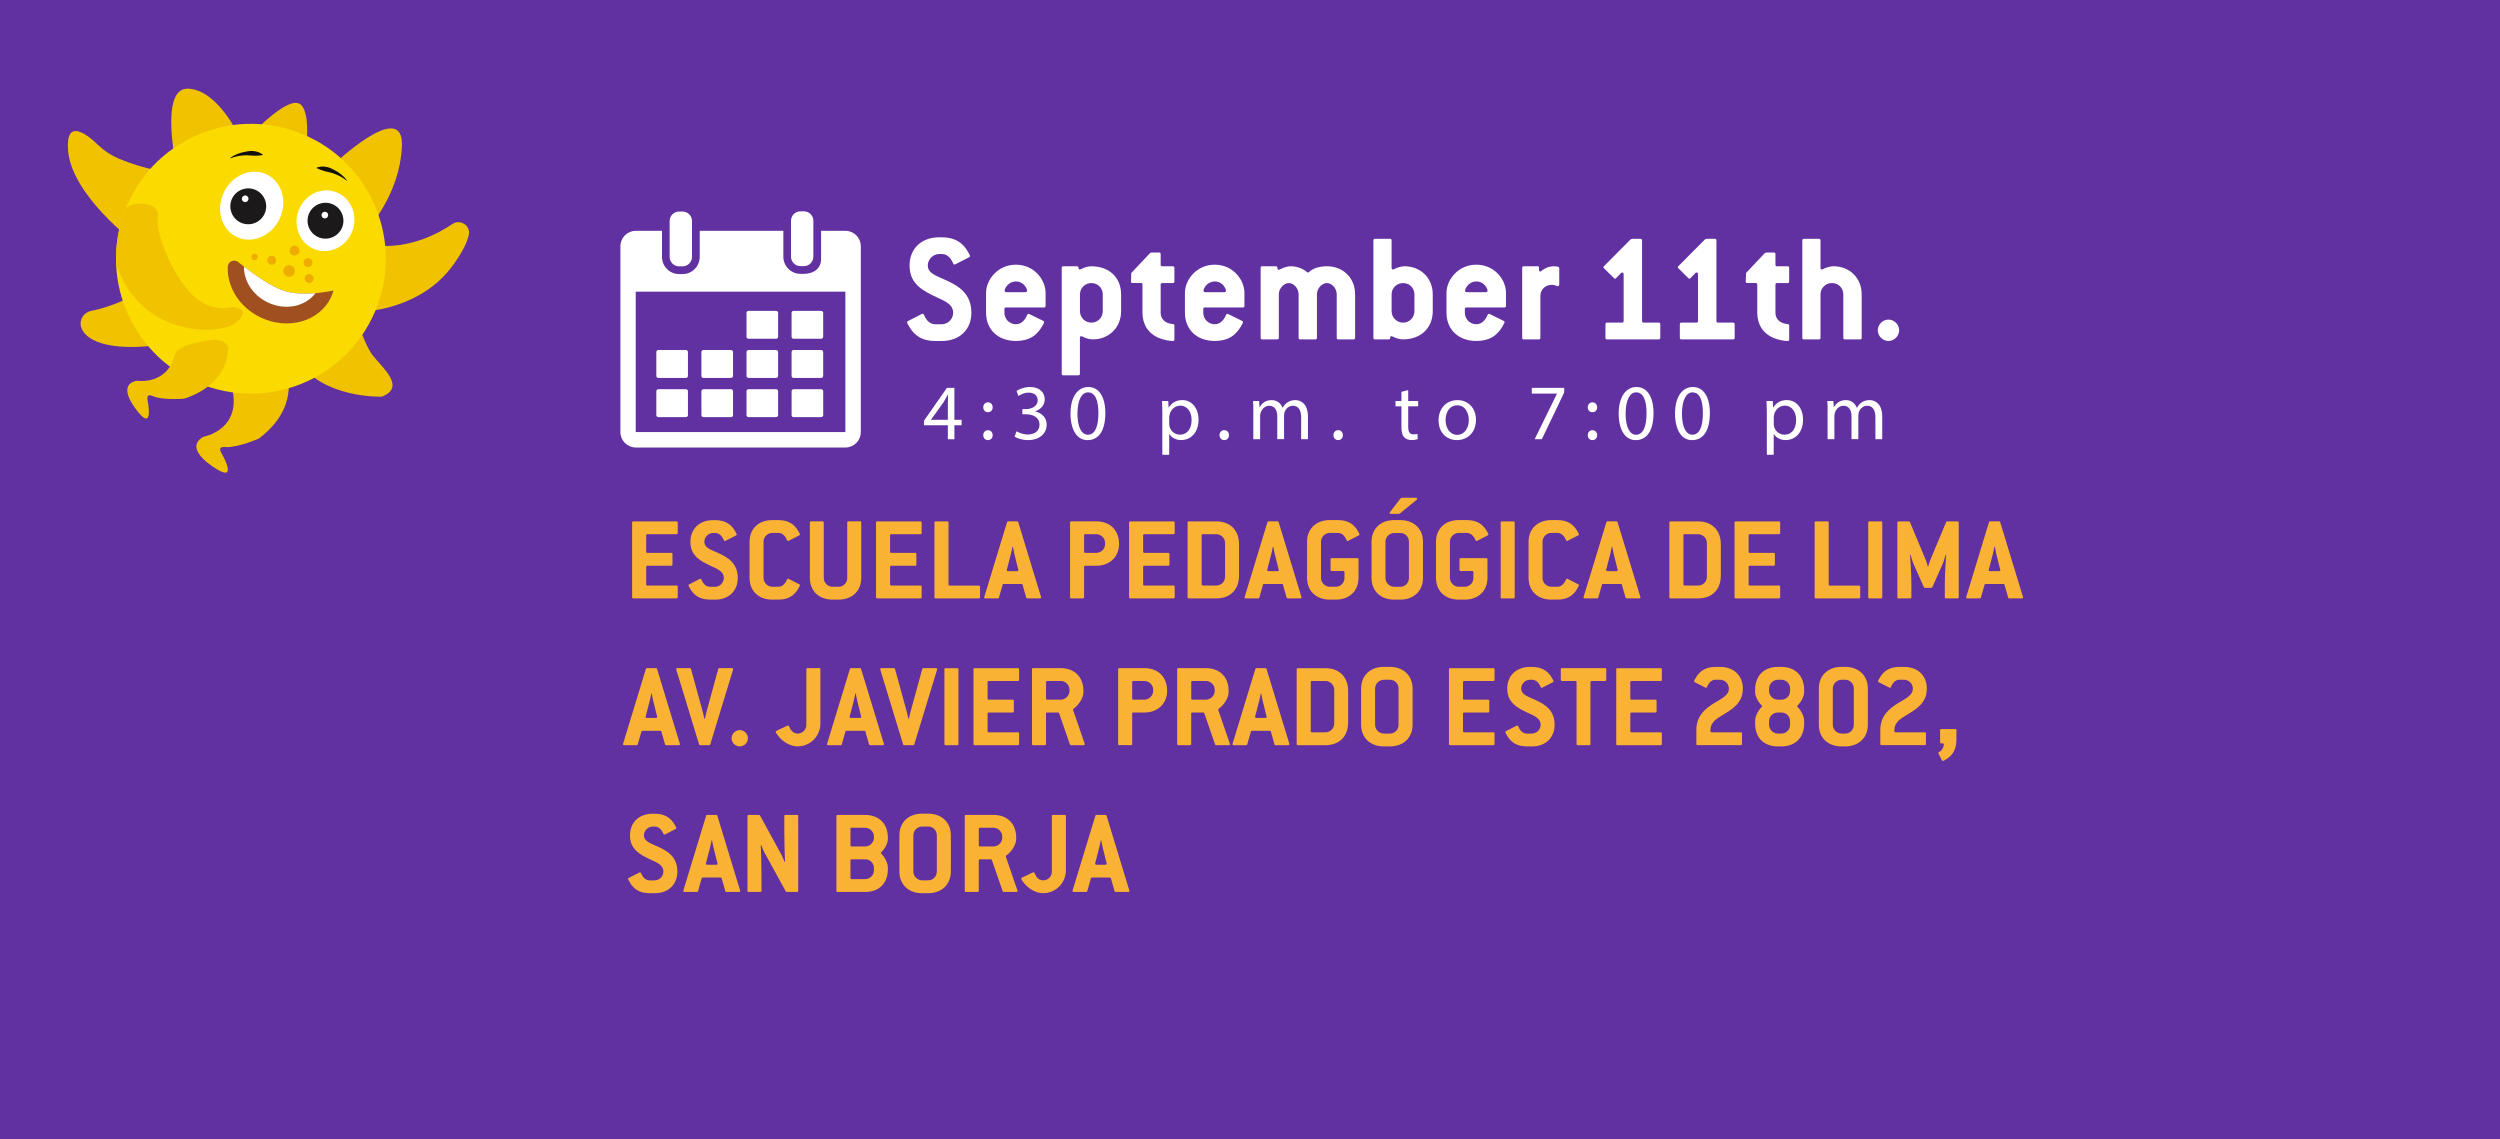 <svg xmlns="http://www.w3.org/2000/svg" viewBox="0 0 764.02 348.15"><defs><style> .cls-1 { fill: #1b191a; } .cls-2 { fill: #13110c; } .cls-3 { fill: #fbda00; } .cls-4 { fill: #6130a1; } .cls-5 { fill: #fff; } .cls-6 { fill: #efad00; } .cls-7 { fill: #f0c200; } .cls-8 { fill: #a04f21; } .cls-9 { fill: #f9b233; } </style></defs><g><g id="Capa_1"><rect class="cls-4" x="-1.32" y="-5.5" width="766.65" height="359.16"></rect><g><path class="cls-7" d="M87.65,113.79s4.02,10.82-8.57,20.25c0,0-5.54,2.49-9.71,2.62,0,0-3.13-.66-1.72,1.76,0,0,6.03,10.28-2.91,3.99-8.94-6.3-2.45-8.97-2.45-8.97,0,0,12.76-2.24,8.13-16.7l18.61-3.14"></path><path class="cls-7" d="M111.88,95.11s16.75-.65,26.44-13.9c3.12-4.26,4.51-7.31,4.96-9.49.58-2.8-2.66-4.87-5.02-3.26-4.25,2.88-13.03,7.64-23.51,6.57l-2.87,20.09Z"></path><path class="cls-7" d="M112.06,70.33s10.14-10.62,10.77-25.66c.63-15.04-21.27,5.95-21.27,5.95l10.5,19.71Z"></path><path class="cls-7" d="M93.03,49.48s2.49-13.99-1.02-17.43c-3.51-3.44-14.85,8.74-14.85,8.74l15.87,8.69Z"></path><path class="cls-7" d="M73.08,41.63s-6.49-14.2-15.62-14.54c-9.13-.33-3.28,25.39-3.28,25.39l18.9-10.85Z"></path><path class="cls-7" d="M41.23,74.18s-19.33-14.45-20.43-28.18c-.81-10.09,5.73-5.03,9.25-1.64,1.82,1.75,3.93,3.15,6.26,4.12,3.14,1.31,7.72,2.94,12.42,3.63,8.47,1.25-7.5,22.07-7.5,22.07"></path><path class="cls-7" d="M40.99,90.21s-6.48,3.54-12.9,4.74-6.28,14.23,21.32,10.38l-8.41-15.12Z"></path><path class="cls-7" d="M116.67,121.23s-18.25.63-25.84-11.29l16.06-18.77s3.97,13.6,7.05,17.48c3.08,3.88,10.18,9.71,2.74,12.57"></path><path class="cls-3" d="M39.62,61.02c-9.97,20.47-1.46,45.14,19.01,55.11,20.47,9.97,45.14,1.46,55.11-19.01,9.97-20.47,1.46-45.14-19.01-55.11-20.47-9.97-45.14-1.45-55.11,19.01"></path><path class="cls-5" d="M68.43,58.72c-2.56,5.26-.84,11.37,3.85,13.66,4.69,2.28,10.56-.13,13.12-5.39,2.56-5.26.84-11.37-3.85-13.66-4.69-2.28-10.56.13-13.12,5.39"></path><path class="cls-5" d="M91.06,64.86c-1.52,4.92,1.01,10.07,5.65,11.51,4.64,1.43,9.64-1.4,11.16-6.32s-1.01-10.07-5.65-11.51c-4.64-1.43-9.63,1.4-11.15,6.32"></path><path class="cls-1" d="M70.94,60.65c-1.32,2.72-.19,6,2.53,7.33,2.72,1.33,6,.19,7.33-2.53,1.33-2.72.19-6-2.53-7.33-2.72-1.32-6-.19-7.33,2.53"></path><path class="cls-1" d="M94.54,65.05c-1.32,2.72-.19,6,2.53,7.33,2.72,1.33,6,.19,7.33-2.53,1.33-2.72.19-6-2.53-7.33-2.72-1.32-6-.19-7.33,2.53"></path><path class="cls-5" d="M98.36,65.29c-.25.51-.04,1.12.47,1.36.51.25,1.12.04,1.36-.47.25-.51.04-1.12-.47-1.36-.51-.25-1.12-.04-1.36.47"></path><path class="cls-5" d="M74.01,60.3c-.25.51-.04,1.12.47,1.36.51.25,1.12.04,1.36-.47.25-.51.04-1.12-.47-1.36-.51-.24-1.12-.03-1.36.47"></path><path class="cls-6" d="M86.79,82.03c-.43.88-.06,1.93.81,2.36.87.43,1.93.06,2.36-.81.43-.88.06-1.93-.81-2.36-.88-.43-1.93-.06-2.36.81"></path><path class="cls-6" d="M81.81,78.96c-.33.68-.05,1.49.63,1.82s1.49.05,1.82-.63c.33-.68.05-1.49-.63-1.82-.68-.33-1.49-.05-1.82.63"></path><path class="cls-6" d="M76.92,78.09c-.24.49-.03,1.08.45,1.32.49.24,1.08.03,1.32-.45.24-.49.03-1.08-.45-1.32-.49-.24-1.08-.03-1.32.45"></path><path class="cls-6" d="M88.65,75.91c-.36.75-.05,1.65.7,2.01.75.36,1.65.05,2.01-.69.36-.75.05-1.65-.69-2.01-.75-.36-1.65-.05-2.01.7"></path><path class="cls-6" d="M92.92,79.67c-.33.68-.05,1.49.63,1.82s1.49.05,1.82-.63c.33-.68.05-1.49-.63-1.82-.68-.33-1.49-.05-1.82.63"></path><path class="cls-6" d="M93.26,84.53c-.33.68-.05,1.49.63,1.82s1.49.05,1.82-.63c.33-.68.05-1.49-.63-1.82-.68-.33-1.49-.05-1.82.63"></path><path class="cls-8" d="M86.35,88.73c4.89,1.78,11.78.82,15.57.06-.21.74-.47,1.47-.81,2.17-3.59,7.37-13.26,10.05-21.59,5.99-6.43-3.13-10.18-9.36-9.91-15.42.07-1.6,1.9-2.46,3.15-1.46,3.81,3.04,9.37,7.12,13.59,8.66"></path><path class="cls-5" d="M81.74,92.38c-4.56-2.22-7.26-6.59-7.18-10.9,3.63,2.79,8.19,5.94,11.79,7.25,2.99,1.09,6.73,1.15,10.06.86-3.1,4.13-9.26,5.42-14.66,2.79"></path><path class="cls-7" d="M48.27,66.28c-.26,1.42-.08,2.89.25,4.3.97,4.1,3.36,11.4,8.97,18.15,6.2,7.45,13.52,5.07,13.52,5.07,0,0,6.26.24,1.31,4.64-4.95,4.4-29.67,4.67-36.84-17.93-.2-5.69.77-11.48,3.05-17.04,4.4-2.66,10.41-.81,9.73,2.81"></path><path class="cls-7" d="M69.72,106.77s.3,10.27-12.8,14.86c-.41.14-.84.23-1.27.25-1.48.09-5.13.23-7.96-.47-.3-.07-.59-.18-.87-.31-.65-.31-2.12-.81-1.72,1.17,0,0,2.21,10.71-3.7,2.61-5.91-8.1.52-8.51.52-8.51,0,0,9.16,1.41,11.46-7.84.59-2.37,5.36-3.48,5.36-3.48l6.26-1.27s4.72-.18,4.71,3"></path><path class="cls-2" d="M106.01,55.11c-1.03-1.42-2.49-2.5-4.06-3.27-1.57-.89-3.42-1.28-5.17-.61v.14c1.51.81,3.12,1.11,4.75,1.51,1.57.52,3.1,1.25,4.38,2.32l.11-.09Z"></path><path class="cls-2" d="M70.35,48.27c1.4-1.05,3.11-1.66,4.84-1.94,1.76-.39,3.65-.23,5.13.93l-.03.14c-1.69.33-3.31.15-4.99.05-1.65.04-3.33.29-4.86.94l-.08-.12Z"></path></g><g><g><g><path class="cls-5" d="M287.79,104.21h-1.95c-4.05,0-6.24-1.66-7.71-3.95-.44-.73-.93-1.51-.93-1.8,0-.15.1-.24.29-.34l3.9-2c.2-.1.39-.24.59-.24.15,0,.29.1.39.34.88,2.1,2.15,2.88,3.46,2.88h1.95c1.9,0,3.51-1.61,3.51-3.51,0-2.63-2.59-3.61-5.22-4.83-3.85-1.85-8.1-3.85-8.1-9.61,0-5.07,3.51-8.63,9.07-8.63h.78c4.05,0,6.24,1.66,7.71,3.95.44.73.93,1.51.93,1.8,0,.15-.1.24-.29.34l-3.9,2c-.2.1-.39.24-.59.24-.15,0-.29-.1-.39-.34-.88-2.1-2.15-2.88-3.46-2.88h-.78c-1.9,0-3.51,1.61-3.51,3.51,0,2.49,2.83,3.22,5.66,4.54,3.71,1.71,7.66,4,7.66,9.9,0,5.07-3.51,8.63-9.07,8.63Z"></path><path class="cls-5" d="M319.06,93.97h-11.61c-.34,0-.49.15-.49.49v1.12c0,1.9,1.51,3.51,3.51,3.51,1.27,0,2.59-.78,3.46-2.88.1-.2.24-.29.39-.29s.44.15.83.34l3.66,1.8c.2.1.29.24.29.39,0,.2-.34.83-.73,1.46-1.51,2.49-3.66,4.29-7.9,4.29-5.56,0-9.12-3.56-9.12-8.63v-6.05c0-4.05,3.56-8.63,9.12-8.63s9.07,4.58,9.07,8.63v3.95c0,.34-.15.49-.49.49ZM310.47,86.02c-2.39,0-3.46,2.2-3.46,2.83,0,.24.19.44.54.44h5.8c.34,0,.54-.2.54-.44,0-.58-.98-2.83-3.42-2.83Z"></path><path class="cls-5" d="M333.98,103.72c-.93,0-2.2-.34-3.22-.88-.15-.05-.2-.1-.34-.1-.24,0-.39.19-.39.54v10.93c0,.34-.15.49-.49.49h-4.58c-.34,0-.49-.15-.49-.49v-32.34c0-.34.15-.49.49-.49h4.15c.34,0,.49.15.49.44,0,.34.15.54.39.54.15,0,.2-.05.34-.1,1.02-.54,2.24-.88,3.22-.88,5.51,0,9.07,3.51,9.07,8.59v5.12c0,5.07-3.8,8.63-8.63,8.63ZM337.01,89.97c0-1.95-1.51-3.46-3.46-3.46s-3.51,1.51-3.51,3.46v5.12c0,2,1.61,3.51,3.51,3.51s3.46-1.51,3.46-3.51v-5.12Z"></path><path class="cls-5" d="M358.42,104.21c-.93,0-2.68-.29-4.15-.88-3.37-1.37-5.12-4.2-5.12-7.76v-8.59c0-.34-.15-.49-.49-.49h-2.54c-.34,0-.49-.15-.49-.44s.05-1.32.1-2.63l5.61-5.95c.15-.15.34-.29.59-.29h2.29c.34,0,.49.15.49.49v3.22c0,.34.15.49.49.49h3.22c.34,0,.49.15.49.49v4.15c0,.34-.15.49-.49.49h-3.22c-.34,0-.49.15-.49.49v8.59c0,1.76,1.22,3.27,3.76,3.46.29,0,.44.2.44.49v4.2c0,.34-.2.49-.49.49Z"></path><path class="cls-5" d="M379.83,93.97h-11.61c-.34,0-.49.15-.49.49v1.12c0,1.9,1.51,3.51,3.51,3.51,1.27,0,2.59-.78,3.46-2.88.1-.2.24-.29.39-.29s.44.15.83.34l3.66,1.8c.2.1.29.24.29.39,0,.2-.34.83-.73,1.46-1.51,2.49-3.66,4.29-7.9,4.29-5.56,0-9.12-3.56-9.12-8.63v-6.05c0-4.05,3.56-8.63,9.12-8.63s9.07,4.58,9.07,8.63v3.95c0,.34-.15.49-.49.49ZM371.25,86.02c-2.39,0-3.46,2.2-3.46,2.83,0,.24.19.44.54.44h5.8c.34,0,.54-.2.54-.44,0-.58-.98-2.83-3.42-2.83Z"></path><path class="cls-5" d="M413.63,103.72h-4.63c-.34,0-.49-.15-.49-.49v-13.27c0-1.9-1.51-3.46-3.02-3.46-1.42,0-3.02,1.56-3.02,3.46v13.27c0,.34-.15.49-.49.49h-4.63c-.34,0-.49-.15-.49-.49v-13.27c0-1.9-1.51-3.46-3.02-3.46-1.37,0-3.02,1.56-3.02,3.46v13.27c0,.34-.15.49-.49.49h-4.58c-.34,0-.49-.15-.49-.49v-21.37c0-.34.15-.49.49-.49h4.15c.34,0,.49.15.49.49v.05c0,.34.15.54.39.54.15,0,.2-.05.34-.1,1.17-.63,2.49-.98,3.22-.98,1.76,0,3.71.54,5.02,1.76.1.1.24.15.34.15s.24-.05.34-.15c1.27-1.22,3.46-1.76,5.46-1.76,4.93,0,8.63,3.51,8.63,8.59v13.27c0,.34-.15.49-.49.49Z"></path><path class="cls-5" d="M428.8,103.72c-.98,0-2.2-.34-3.22-.88-.15-.05-.24-.1-.39-.1-.24,0-.34.19-.34.54,0,.24-.15.44-.49.44h-4.15c-.34,0-.49-.15-.49-.49v-29.76c0-.34.15-.49.49-.49h4.58c.34,0,.49.15.49.49v8.34c0,.34.15.54.39.54.15,0,.24-.05.39-.1,1.02-.54,2.24-.88,3.17-.88,4.83,0,8.63,3.51,8.63,8.59v5.12c0,5.07-3.56,8.63-9.07,8.63ZM432.26,89.97c0-1.95-1.51-3.46-3.46-3.46s-3.51,1.51-3.51,3.46v5.12c0,2,1.61,3.51,3.51,3.51s3.46-1.51,3.46-3.51v-5.12Z"></path><path class="cls-5" d="M459.77,93.97h-11.61c-.34,0-.49.15-.49.49v1.12c0,1.9,1.51,3.51,3.51,3.51,1.27,0,2.59-.78,3.46-2.88.1-.2.24-.29.39-.29s.44.15.83.34l3.66,1.8c.2.1.29.24.29.39,0,.2-.34.83-.73,1.46-1.51,2.49-3.66,4.29-7.9,4.29-5.56,0-9.12-3.56-9.12-8.63v-6.05c0-4.05,3.56-8.63,9.12-8.63s9.07,4.58,9.07,8.63v3.95c0,.34-.15.49-.49.49ZM451.19,86.02c-2.39,0-3.46,2.2-3.46,2.83,0,.24.19.44.54.44h5.8c.34,0,.54-.2.54-.44,0-.58-.98-2.83-3.42-2.83Z"></path><path class="cls-5" d="M476.02,87.48c-.29,0-.73-.44-1.76-.44-2,0-3.51,1.46-3.51,3.41v12.78c0,.34-.15.49-.49.49h-4.58c-.34,0-.49-.15-.49-.49v-21.37c0-.34.15-.49.49-.49h4.15c.34,0,.49.05.49.44v.68c0,.29.2.49.39.49s.24-.05.34-.15c.49-.54,2.15-1.46,3.71-1.46.49,0,.98.05,1.37.15.24.05.39.24.39.49v4.93c0,.34-.24.54-.49.54Z"></path><path class="cls-5" d="M506.89,103.72h-15.76c-.34,0-.49-.15-.49-.49v-4.15c0-.34.15-.49.49-.49h4.58c.34,0,.49-.15.49-.49v-14.29c0-.34-.15-.54-.39-.54-.19,0-.29.05-.44.2l-1.46,1.51c-.1.15-.24.2-.34.2-.15,0-.2-.1-.34-.2l-3.02-2.98c-.15-.1-.2-.24-.2-.34,0-.15.1-.2.2-.34l8-8.05c.2-.2.34-.29.59-.29h2.54c.34,0,.49.15.49.49v24.63c0,.34.15.49.49.49h4.59c.34,0,.49.15.49.49v4.15c0,.34-.15.49-.49.49Z"></path><path class="cls-5" d="M529.62,103.72h-15.76c-.34,0-.49-.15-.49-.49v-4.15c0-.34.15-.49.49-.49h4.58c.34,0,.49-.15.49-.49v-14.29c0-.34-.15-.54-.39-.54-.19,0-.29.05-.44.2l-1.46,1.51c-.1.15-.24.2-.34.2-.15,0-.2-.1-.34-.2l-3.02-2.98c-.15-.1-.2-.24-.2-.34,0-.15.1-.2.2-.34l8-8.05c.2-.2.34-.29.59-.29h2.54c.34,0,.49.15.49.49v24.63c0,.34.15.49.49.49h4.59c.34,0,.49.15.49.49v4.15c0,.34-.15.49-.49.49Z"></path><path class="cls-5" d="M546.3,104.21c-.93,0-2.68-.29-4.15-.88-3.37-1.37-5.12-4.2-5.12-7.76v-8.59c0-.34-.15-.49-.49-.49h-2.54c-.34,0-.49-.15-.49-.44s.05-1.32.1-2.63l5.61-5.95c.15-.15.34-.29.59-.29h2.29c.34,0,.49.15.49.49v3.22c0,.34.15.49.49.49h3.22c.34,0,.49.15.49.49v4.15c0,.34-.15.49-.49.49h-3.22c-.34,0-.49.15-.49.49v8.59c0,1.76,1.22,3.27,3.76,3.46.29,0,.44.2.44.49v4.2c0,.34-.2.49-.49.49Z"></path><path class="cls-5" d="M568.45,103.72h-4.63c-.34,0-.49-.15-.49-.49v-13.27c0-1.95-1.51-3.46-3.46-3.46s-3.51,1.51-3.51,3.46v13.27c0,.34-.15.49-.49.49h-4.58c-.34,0-.49-.15-.49-.49v-29.76c0-.34.15-.49.49-.49h4.58c.34,0,.49.15.49.49v8.34c0,.34.15.54.39.54.15,0,.19-.05.34-.1,1.02-.54,2.29-.88,3.22-.88,4.88,0,8.63,3.51,8.63,8.59v13.27c0,.34-.15.49-.49.49Z"></path><path class="cls-5" d="M577.13,104.21c-1.76,0-3.27-1.51-3.27-3.27s1.51-3.27,3.27-3.27,3.27,1.51,3.27,3.27-1.51,3.27-3.27,3.27Z"></path></g><g id="_x31_5"><g><path class="cls-5" d="M207.54,81.4h1.05c1.6,0,2.89-1.3,2.89-2.89v-10.97c0-1.6-1.29-2.89-2.89-2.89h-1.05c-1.6,0-2.89,1.3-2.89,2.89v10.97c0,1.6,1.29,2.89,2.89,2.89Z"></path><path class="cls-5" d="M244.63,81.33h1.05c1.6,0,2.89-1.3,2.89-2.89v-10.97c0-1.6-1.29-2.89-2.89-2.89h-1.05c-1.6,0-2.89,1.3-2.89,2.89v10.97c0,1.6,1.3,2.89,2.89,2.89Z"></path><path class="cls-5" d="M258.35,70.53h-7.42v8.67c0,2.89-2.35,4.49-5.24,4.49h-1.05c-2.89,0-5.24-2.35-5.24-5.24v-7.91h-25.56v7.98c0,2.89-2.35,5.24-5.24,5.24h-1.05c-2.89,0-5.24-2.35-5.24-5.24v-7.98h-8.01c-2.59,0-4.7,2.11-4.7,4.7v56.82c0,2.59,2.11,4.7,4.7,4.7h64.07c2.59,0,4.7-2.11,4.7-4.7v-56.82c0-2.59-2.11-4.7-4.7-4.7ZM258.35,132.05h-64.07v-42.91s64.07,0,64.07,0v42.91s0,0,0,0Z"></path><path class="cls-5" d="M228.75,103.53h8.44c.33,0,.61-.27.61-.61v-7.31c0-.33-.27-.61-.61-.61h-8.44c-.33,0-.61.27-.61.61v7.31c0,.33.27.61.61.61Z"></path><path class="cls-5" d="M242.52,103.53h8.44c.33,0,.61-.27.61-.61v-7.31c0-.33-.27-.61-.61-.61h-8.44c-.33,0-.61.27-.61.61v7.31c0,.33.27.61.61.61Z"></path><path class="cls-5" d="M201.19,115.5h8.44c.33,0,.61-.27.61-.61v-7.31c0-.33-.27-.61-.61-.61h-8.44c-.33,0-.61.27-.61.61v7.31c0,.33.27.61.61.61Z"></path><path class="cls-5" d="M214.97,115.5h8.44c.33,0,.61-.27.61-.61v-7.31c0-.33-.27-.61-.61-.61h-8.44c-.33,0-.61.27-.61.61v7.31c0,.33.27.61.61.61Z"></path><path class="cls-5" d="M228.75,115.5h8.44c.33,0,.61-.27.61-.61v-7.31c0-.33-.27-.61-.61-.61h-8.44c-.33,0-.61.27-.61.61v7.31c0,.33.27.61.61.61Z"></path><path class="cls-5" d="M242.52,115.5h8.44c.33,0,.61-.27.61-.61v-7.31c0-.33-.27-.61-.61-.61h-8.44c-.33,0-.61.27-.61.61v7.31c0,.33.27.61.61.61Z"></path><path class="cls-5" d="M209.63,118.95h-8.44c-.33,0-.61.27-.61.61v7.31c0,.33.27.61.61.61h8.44c.33,0,.61-.27.61-.61v-7.31c0-.33-.27-.61-.61-.61Z"></path><path class="cls-5" d="M223.41,118.95h-8.44c-.33,0-.61.27-.61.61v7.31c0,.33.27.61.61.61h8.44c.33,0,.61-.27.61-.61v-7.31c0-.33-.27-.61-.61-.61Z"></path><path class="cls-5" d="M237.19,118.95h-8.44c-.33,0-.61.27-.61.61v7.31c0,.33.27.61.61.61h8.44c.33,0,.61-.27.61-.61v-7.31c0-.33-.27-.61-.61-.61Z"></path><path class="cls-5" d="M250.97,118.95h-8.44c-.33,0-.61.27-.61.61v7.31c0,.33.27.61.61.61h8.44c.33,0,.61-.27.61-.61v-7.31c0-.33-.27-.61-.61-.61Z"></path></g></g><g><path class="cls-5" d="M289.67,134.24v-4.28h-7.29v-1.4l7-10.02h2.29v9.76h2.2v1.67h-2.2v4.28h-2ZM289.67,128.29v-5.24c0-.82.02-1.64.07-2.46h-.07c-.48.92-.87,1.59-1.3,2.32l-3.84,5.34v.05h5.15Z"></path><path class="cls-5" d="M300.49,124.48c0-.89.6-1.52,1.45-1.52s1.4.63,1.43,1.52c0,.85-.56,1.5-1.45,1.5-.85,0-1.43-.65-1.43-1.5ZM300.49,133c0-.89.6-1.52,1.45-1.52s1.4.63,1.43,1.52c0,.85-.56,1.5-1.45,1.5-.85,0-1.43-.65-1.43-1.5Z"></path><path class="cls-5" d="M310.65,131.8c.6.39,2,.99,3.48.99,2.73,0,3.58-1.74,3.55-3.04-.02-2.2-2-3.14-4.06-3.14h-1.18v-1.59h1.18c1.55,0,3.5-.8,3.5-2.66,0-1.26-.8-2.37-2.75-2.37-1.26,0-2.46.56-3.14,1.04l-.56-1.55c.82-.6,2.42-1.21,4.11-1.21,3.09,0,4.49,1.84,4.49,3.74,0,1.62-.97,3-2.9,3.7v.05c1.93.39,3.5,1.84,3.5,4.03,0,2.51-1.96,4.71-5.72,4.71-1.76,0-3.31-.56-4.08-1.06l.58-1.64Z"></path><path class="cls-5" d="M337.8,126.22c0,5.34-1.98,8.29-5.46,8.29-3.07,0-5.14-2.88-5.19-8.07,0-5.27,2.27-8.17,5.46-8.17s5.19,2.95,5.19,7.95ZM329.28,126.46c0,4.08,1.26,6.4,3.19,6.4,2.17,0,3.21-2.54,3.21-6.55s-.99-6.4-3.19-6.4c-1.86,0-3.21,2.27-3.21,6.55Z"></path><path class="cls-5" d="M355.22,126.36c0-1.5-.05-2.71-.1-3.82h1.91l.1,2h.05c.87-1.42,2.25-2.27,4.15-2.27,2.83,0,4.95,2.39,4.95,5.94,0,4.2-2.56,6.28-5.31,6.28-1.55,0-2.9-.68-3.6-1.84h-.05v6.35h-2.1v-12.66ZM357.32,129.48c0,.31.05.6.1.87.39,1.47,1.67,2.49,3.19,2.49,2.25,0,3.55-1.84,3.55-4.52,0-2.34-1.23-4.35-3.48-4.35-1.45,0-2.8,1.04-3.21,2.63-.07.27-.15.58-.15.87v2Z"></path><path class="cls-5" d="M372.7,132.98c0-.89.6-1.52,1.45-1.52s1.43.63,1.43,1.52-.56,1.52-1.45,1.52c-.85,0-1.43-.65-1.43-1.52Z"></path><path class="cls-5" d="M383.04,125.71c0-1.21-.02-2.2-.1-3.17h1.86l.1,1.88h.07c.65-1.11,1.74-2.15,3.67-2.15,1.59,0,2.8.97,3.31,2.34h.05c.36-.65.82-1.16,1.3-1.52.7-.53,1.47-.82,2.58-.82,1.55,0,3.84,1.01,3.84,5.07v6.88h-2.08v-6.62c0-2.25-.82-3.6-2.54-3.6-1.21,0-2.15.89-2.51,1.93-.1.29-.17.68-.17,1.06v7.22h-2.08v-7c0-1.86-.82-3.21-2.44-3.21-1.33,0-2.29,1.06-2.63,2.13-.12.31-.17.68-.17,1.04v7.05h-2.08v-8.53Z"></path><path class="cls-5" d="M407.51,132.98c0-.89.6-1.52,1.45-1.52s1.43.63,1.43,1.52-.56,1.52-1.45,1.52c-.85,0-1.43-.65-1.43-1.52Z"></path><path class="cls-5" d="M430.36,119.19v3.36h3.04v1.62h-3.04v6.3c0,1.45.41,2.27,1.59,2.27.56,0,.97-.07,1.23-.14l.1,1.59c-.41.17-1.06.29-1.88.29-.99,0-1.79-.31-2.29-.89-.6-.63-.82-1.67-.82-3.04v-6.38h-1.81v-1.62h1.81v-2.8l2.08-.56Z"></path><path class="cls-5" d="M451.06,128.29c0,4.32-3,6.21-5.82,6.21-3.16,0-5.6-2.32-5.6-6.01,0-3.91,2.56-6.21,5.8-6.21s5.63,2.44,5.63,6.01ZM441.78,128.41c0,2.56,1.47,4.49,3.55,4.49s3.55-1.91,3.55-4.54c0-1.98-.99-4.49-3.5-4.49s-3.6,2.32-3.6,4.54Z"></path><path class="cls-5" d="M478.04,118.53v1.4l-6.84,14.3h-2.2l6.81-13.89v-.05h-7.68v-1.76h9.9Z"></path><path class="cls-5" d="M485.23,124.48c0-.89.6-1.52,1.45-1.52s1.4.63,1.43,1.52c0,.85-.56,1.5-1.45,1.5-.85,0-1.43-.65-1.43-1.5ZM485.23,133c0-.89.6-1.52,1.45-1.52s1.4.63,1.43,1.52c0,.85-.56,1.5-1.45,1.5-.85,0-1.43-.65-1.43-1.5Z"></path><path class="cls-5" d="M505.33,126.22c0,5.34-1.98,8.29-5.46,8.29-3.07,0-5.14-2.88-5.19-8.07,0-5.27,2.27-8.17,5.46-8.17s5.19,2.95,5.19,7.95ZM496.8,126.46c0,4.08,1.26,6.4,3.19,6.4,2.17,0,3.21-2.54,3.21-6.55s-.99-6.4-3.19-6.4c-1.86,0-3.21,2.27-3.21,6.55Z"></path><path class="cls-5" d="M522.55,126.22c0,5.34-1.98,8.29-5.46,8.29-3.07,0-5.14-2.88-5.19-8.07,0-5.27,2.27-8.17,5.46-8.17s5.19,2.95,5.19,7.95ZM514.02,126.46c0,4.08,1.26,6.4,3.19,6.4,2.17,0,3.21-2.54,3.21-6.55s-.99-6.4-3.19-6.4c-1.86,0-3.21,2.27-3.21,6.55Z"></path><path class="cls-5" d="M539.96,126.36c0-1.5-.05-2.71-.1-3.82h1.91l.1,2h.05c.87-1.42,2.25-2.27,4.15-2.27,2.83,0,4.95,2.39,4.95,5.94,0,4.2-2.56,6.28-5.31,6.28-1.55,0-2.9-.68-3.6-1.84h-.05v6.35h-2.1v-12.66ZM542.07,129.48c0,.31.05.6.1.87.39,1.47,1.67,2.49,3.19,2.49,2.25,0,3.55-1.84,3.55-4.52,0-2.34-1.23-4.35-3.48-4.35-1.45,0-2.8,1.04-3.21,2.63-.07.27-.14.58-.14.87v2Z"></path><path class="cls-5" d="M558.54,125.71c0-1.21-.02-2.2-.1-3.17h1.86l.1,1.88h.07c.65-1.11,1.74-2.15,3.67-2.15,1.59,0,2.8.97,3.31,2.34h.05c.36-.65.82-1.16,1.3-1.52.7-.53,1.47-.82,2.58-.82,1.55,0,3.84,1.01,3.84,5.07v6.88h-2.08v-6.62c0-2.25-.82-3.6-2.54-3.6-1.21,0-2.15.89-2.51,1.93-.1.29-.17.68-.17,1.06v7.22h-2.08v-7c0-1.86-.82-3.21-2.44-3.21-1.33,0-2.29,1.06-2.63,2.13-.12.31-.17.68-.17,1.04v7.05h-2.08v-8.53Z"></path></g></g><g><path class="cls-9" d="M206.75,182.88h-13.2c-.26,0-.37-.11-.37-.37v-22.8c0-.26.11-.37.37-.37h13.2c.26,0,.37.11.37.37v3.18c0,.26-.11.37-.37.37h-8.9c-.26,0-.37.11-.37.37v4.97c0,.26.11.37.37.37h7.29c.26,0,.37.11.37.37v3.18c0,.26-.11.37-.37.37h-7.29c-.26,0-.37.11-.37.37v5.31c0,.26.11.37.37.37h8.9c.26,0,.37.11.37.37v3.18c0,.26-.11.37-.37.37Z"></path><path class="cls-9" d="M218.52,183.25h-1.5c-3.1,0-4.79-1.27-5.91-3.03-.34-.56-.71-1.16-.71-1.38,0-.11.07-.19.22-.26l2.99-1.53c.15-.08.3-.19.45-.19.11,0,.22.08.3.26.67,1.61,1.65,2.21,2.65,2.21h1.5c1.46,0,2.69-1.23,2.69-2.69,0-2.02-1.98-2.77-4-3.7-2.95-1.42-6.21-2.95-6.21-7.36,0-3.89,2.69-6.62,6.95-6.62h.6c3.1,0,4.79,1.27,5.91,3.03.34.56.71,1.16.71,1.38,0,.11-.08.19-.22.26l-2.99,1.53c-.15.08-.3.19-.45.19-.11,0-.22-.08-.3-.26-.67-1.61-1.65-2.21-2.65-2.21h-.6c-1.46,0-2.69,1.23-2.69,2.69,0,1.91,2.17,2.47,4.34,3.48,2.84,1.31,5.87,3.07,5.87,7.59,0,3.89-2.69,6.62-6.95,6.62Z"></path><path class="cls-9" d="M243.76,180.22c-1.12,1.76-2.8,3.03-5.91,3.03h-1.83c-4.26,0-6.95-2.73-6.95-6.62v-11.07c0-3.89,2.69-6.62,6.95-6.62h1.83c3.1,0,4.79,1.27,5.91,3.03.34.56.71,1.16.71,1.38,0,.11-.08.19-.22.26l-2.99,1.53c-.15.08-.3.19-.45.19-.11,0-.22-.08-.3-.26-.67-1.61-1.64-2.21-2.65-2.21h-1.83c-1.46,0-2.69,1.23-2.69,2.69v11.07c0,1.46,1.23,2.69,2.69,2.69h1.83c1.01,0,1.98-.6,2.65-2.21.08-.19.19-.26.3-.26.15,0,.3.11.45.19l2.99,1.53c.15.08.22.15.22.26,0,.22-.37.82-.71,1.38Z"></path><path class="cls-9" d="M256.28,183.25h-1.83c-4.26,0-6.95-2.73-6.95-6.62v-16.94c0-.26.11-.37.37-.37h3.51c.26,0,.37.11.37.37v16.94c0,1.46,1.23,2.69,2.69,2.69h1.83c1.5,0,2.65-1.2,2.65-2.69v-16.94c0-.26.11-.37.37-.37h3.55c.26,0,.37.11.37.37v16.94c0,3.89-2.73,6.62-6.95,6.62Z"></path><path class="cls-9" d="M281.29,182.88h-13.2c-.26,0-.37-.11-.37-.37v-22.8c0-.26.11-.37.37-.37h13.2c.26,0,.37.11.37.37v3.18c0,.26-.11.37-.37.37h-8.9c-.26,0-.37.11-.37.37v4.97c0,.26.11.37.37.37h7.29c.26,0,.37.11.37.37v3.18c0,.26-.11.37-.37.37h-7.29c-.26,0-.37.11-.37.37v5.31c0,.26.11.37.37.37h8.9c.26,0,.37.11.37.37v3.18c0,.26-.11.37-.37.37Z"></path><path class="cls-9" d="M299.15,182.88h-13.2c-.26,0-.37-.11-.37-.37v-22.8c0-.26.11-.37.37-.37h3.55c.26,0,.37.11.37.37v18.88c0,.26.11.37.37.37h8.9c.26,0,.37.11.37.37v3.18c0,.26-.11.37-.37.37Z"></path><path class="cls-9" d="M317.77,182.88h-3.78c-.19,0-.34-.08-.37-.26l-1.12-3.93c-.04-.19-.19-.22-.37-.22h-5.35c-.19,0-.34.04-.37.22l-1.12,3.93c-.04.19-.19.26-.37.26h-3.74c-.26,0-.41-.11-.41-.3,0-.15.11-.37.19-.67l6.8-22.32c.04-.19.19-.26.37-.26h2.69c.19,0,.34.07.37.26l6.8,22.32c.08.22.19.52.19.67,0,.19-.15.3-.41.3ZM311.04,173.49l-1.08-4.37c-.08-.26-.34-1.76-.41-2.06h-.11c-.08.3-.37,1.76-.45,2.06l-1.12,4.34c-.07.26-.19.6-.19.75,0,.19.15.34.41.34h2.73c.26,0,.41-.15.41-.34,0-.15-.11-.49-.19-.71Z"></path><path class="cls-9" d="M335.04,172.9h-3.36c-.26,0-.37.11-.37.37v9.23c0,.26-.11.37-.37.37h-3.55c-.26,0-.37-.11-.37-.37v-22.8c0-.26.11-.37.37-.37h7.66c4.26,0,6.95,2.77,6.95,6.95,0,3.7-2.69,6.62-6.95,6.62ZM337.73,165.94c0-1.46-1.23-2.69-2.69-2.69h-3.36c-.26,0-.37.11-.37.37v4.97c0,.26.11.37.37.37h3.36c1.46,0,2.69-1.23,2.69-2.69v-.34Z"></path><path class="cls-9" d="M358.63,182.88h-13.2c-.26,0-.37-.11-.37-.37v-22.8c0-.26.11-.37.37-.37h13.2c.26,0,.37.11.37.37v3.18c0,.26-.11.37-.37.37h-8.9c-.26,0-.37.11-.37.37v4.97c0,.26.11.37.37.37h7.29c.26,0,.37.11.37.37v3.18c0,.26-.11.37-.37.37h-7.29c-.26,0-.37.11-.37.37v5.31c0,.26.11.37.37.37h8.9c.26,0,.37.11.37.37v3.18c0,.26-.11.37-.37.37Z"></path><path class="cls-9" d="M371.71,182.88h-8.41c-.26,0-.37-.11-.37-.37v-22.8c0-.26.11-.37.37-.37h8.41c4.26,0,6.95,2.73,6.95,6.95v9.64c0,4.26-2.69,6.95-6.95,6.95ZM374.4,165.94c0-1.46-1.23-2.69-2.69-2.69h-4.11c-.26,0-.37.11-.37.37v14.95c0,.26.11.37.37.37h4.11c1.46,0,2.69-1.16,2.69-2.69v-10.32Z"></path><path class="cls-9" d="M397.35,182.88h-3.78c-.19,0-.34-.08-.37-.26l-1.12-3.93c-.04-.19-.19-.22-.37-.22h-5.35c-.19,0-.34.04-.37.22l-1.12,3.93c-.04.19-.19.26-.37.26h-3.74c-.26,0-.41-.11-.41-.3,0-.15.11-.37.19-.67l6.8-22.32c.04-.19.19-.26.37-.26h2.69c.19,0,.34.07.37.26l6.8,22.32c.08.22.19.52.19.67,0,.19-.15.3-.41.3ZM390.62,173.49l-1.08-4.37c-.08-.26-.34-1.76-.41-2.06h-.11c-.08.3-.37,1.76-.45,2.06l-1.12,4.34c-.07.26-.19.6-.19.75,0,.19.15.34.41.34h2.73c.26,0,.41-.15.41-.34,0-.15-.11-.49-.19-.71Z"></path><path class="cls-9" d="M415.26,163.62l-2.99,1.53c-.15.08-.3.19-.45.19-.11,0-.22-.08-.3-.26-.67-1.61-1.65-2.21-2.65-2.21h-2.47c-1.46,0-2.69,1.23-2.69,2.69v11.07c0,1.46,1.23,2.69,2.69,2.69h1.83c1.5,0,2.65-1.2,2.65-2.69v-1.76c0-.26-.11-.37-.37-.37h-3.51c-.26,0-.37-.11-.37-.37v-3.18c0-.26.11-.37.37-.37h7.81c.26,0,.37.11.37.37v5.68c0,3.89-2.73,6.62-6.95,6.62h-1.83c-4.26,0-6.95-2.73-6.95-6.62v-11.07c0-3.89,2.69-6.62,6.95-6.62h2.47c3.1,0,4.79,1.27,5.91,3.03.34.56.71,1.16.71,1.38,0,.11-.08.19-.22.26Z"></path><path class="cls-9" d="M427.93,183.25h-1.83c-4.26,0-6.95-2.73-6.95-6.62v-11.07c0-3.89,2.69-6.62,6.95-6.62h1.83c4.22,0,6.95,2.73,6.95,6.62v11.07c0,3.89-2.73,6.62-6.95,6.62ZM430.58,165.57c0-1.5-1.16-2.69-2.65-2.69h-1.83c-1.46,0-2.69,1.23-2.69,2.69v11.07c0,1.46,1.23,2.69,2.69,2.69h1.83c1.5,0,2.65-1.2,2.65-2.69v-11.07ZM428,156.78c-.26.22-.49.26-.79.26h-2.21c-.3,0-.45-.22-.22-.52l3.1-4.04c.19-.22.34-.37.67-.37h4.22c.34,0,.41.41.19.6l-4.97,4.07Z"></path><path class="cls-9" d="M454.66,163.62l-2.99,1.53c-.15.08-.3.19-.45.19-.11,0-.22-.08-.3-.26-.67-1.61-1.65-2.21-2.65-2.21h-2.47c-1.46,0-2.69,1.23-2.69,2.69v11.07c0,1.46,1.23,2.69,2.69,2.69h1.83c1.5,0,2.65-1.2,2.65-2.69v-1.76c0-.26-.11-.37-.37-.37h-3.51c-.26,0-.37-.11-.37-.37v-3.18c0-.26.11-.37.37-.37h7.81c.26,0,.37.11.37.37v5.68c0,3.89-2.73,6.62-6.95,6.62h-1.83c-4.26,0-6.95-2.73-6.95-6.62v-11.07c0-3.89,2.69-6.62,6.95-6.62h2.47c3.1,0,4.79,1.27,5.91,3.03.34.56.71,1.16.71,1.38,0,.11-.08.19-.22.26Z"></path><path class="cls-9" d="M462.54,182.88h-3.55c-.26,0-.37-.11-.37-.37v-22.8c0-.26.11-.37.37-.37h3.55c.26,0,.37.11.37.37v22.8c0,.26-.11.37-.37.37Z"></path><path class="cls-9" d="M481.83,180.22c-1.12,1.76-2.8,3.03-5.91,3.03h-1.83c-4.26,0-6.95-2.73-6.95-6.62v-11.07c0-3.89,2.69-6.62,6.95-6.62h1.83c3.1,0,4.79,1.27,5.91,3.03.34.56.71,1.16.71,1.38,0,.11-.08.19-.22.26l-2.99,1.53c-.15.08-.3.19-.45.19-.11,0-.22-.08-.3-.26-.67-1.61-1.64-2.21-2.65-2.21h-1.83c-1.46,0-2.69,1.23-2.69,2.69v11.07c0,1.46,1.23,2.69,2.69,2.69h1.83c1.01,0,1.98-.6,2.65-2.21.08-.19.19-.26.3-.26.15,0,.3.11.45.19l2.99,1.53c.15.08.22.15.22.26,0,.22-.37.82-.71,1.38Z"></path><path class="cls-9" d="M500.93,182.88h-3.78c-.19,0-.34-.08-.37-.26l-1.12-3.93c-.04-.19-.19-.22-.37-.22h-5.35c-.19,0-.34.04-.37.22l-1.12,3.93c-.04.19-.19.26-.37.26h-3.74c-.26,0-.41-.11-.41-.3,0-.15.11-.37.19-.67l6.8-22.32c.04-.19.19-.26.37-.26h2.69c.19,0,.34.07.37.26l6.8,22.32c.08.22.19.52.19.67,0,.19-.15.3-.41.3ZM494.2,173.49l-1.08-4.37c-.08-.26-.34-1.76-.41-2.06h-.11c-.08.3-.37,1.76-.45,2.06l-1.12,4.34c-.07.26-.19.6-.19.75,0,.19.15.34.41.34h2.73c.26,0,.41-.15.41-.34,0-.15-.11-.49-.19-.71Z"></path><path class="cls-9" d="M518.95,182.88h-8.41c-.26,0-.37-.11-.37-.37v-22.8c0-.26.11-.37.37-.37h8.41c4.26,0,6.95,2.73,6.95,6.95v9.64c0,4.26-2.69,6.95-6.95,6.95ZM521.64,165.94c0-1.46-1.23-2.69-2.69-2.69h-4.11c-.26,0-.37.11-.37.37v14.95c0,.26.11.37.37.37h4.11c1.46,0,2.69-1.16,2.69-2.69v-10.32Z"></path><path class="cls-9" d="M543.66,182.88h-13.2c-.26,0-.37-.11-.37-.37v-22.8c0-.26.11-.37.37-.37h13.2c.26,0,.37.11.37.37v3.18c0,.26-.11.37-.37.37h-8.9c-.26,0-.37.11-.37.37v4.97c0,.26.11.37.37.37h7.29c.26,0,.37.11.37.37v3.18c0,.26-.11.37-.37.37h-7.29c-.26,0-.37.11-.37.37v5.31c0,.26.11.37.37.37h8.9c.26,0,.37.11.37.37v3.18c0,.26-.11.37-.37.37Z"></path><path class="cls-9" d="M568.14,182.88h-13.2c-.26,0-.37-.11-.37-.37v-22.8c0-.26.11-.37.37-.37h3.55c.26,0,.37.11.37.37v18.88c0,.26.11.37.37.37h8.9c.26,0,.37.11.37.37v3.18c0,.26-.11.37-.37.37Z"></path><path class="cls-9" d="M574.87,182.88h-3.55c-.26,0-.37-.11-.37-.37v-22.8c0-.26.11-.37.37-.37h3.55c.26,0,.37.11.37.37v22.8c0,.26-.11.37-.37.37Z"></path><path class="cls-9" d="M598.23,182.88h-3.51c-.26,0-.37-.11-.37-.37v-3.93c0-2.95.34-8.15.41-9.05l-.15-.04c-.11.3-.52,2.02-.97,2.99l-3.1,6.95c-.07.15-.19.22-.34.22h-1.91c-.15,0-.26-.08-.34-.22l-3.1-6.95c-.45-.97-.86-2.69-.97-2.99l-.15.04c.08.9.41,6.09.41,9.05v3.93c0,.26-.11.37-.37.37h-3.55c-.26,0-.37-.11-.37-.37v-22.8c0-.26.11-.37.37-.37h3.14c.15,0,.26.07.34.22l4.97,11.89c.11.26.41,1.38.49,1.68h.11c.07-.3.41-1.42.52-1.68l4.97-11.89c.08-.15.19-.22.34-.22h3.14c.26,0,.37.11.37.37v22.8c0,.26-.11.37-.37.37Z"></path><path class="cls-9" d="M617.86,182.88h-3.78c-.19,0-.34-.08-.37-.26l-1.12-3.93c-.04-.19-.19-.22-.37-.22h-5.35c-.19,0-.34.04-.37.22l-1.12,3.93c-.04.19-.19.26-.37.26h-3.74c-.26,0-.41-.11-.41-.3,0-.15.11-.37.19-.67l6.8-22.32c.04-.19.19-.26.37-.26h2.69c.19,0,.34.07.37.26l6.8,22.32c.08.22.19.52.19.67,0,.19-.15.3-.41.3ZM611.13,173.49l-1.08-4.37c-.08-.26-.34-1.76-.41-2.06h-.11c-.08.3-.37,1.76-.45,2.06l-1.12,4.34c-.07.26-.19.6-.19.75,0,.19.15.34.41.34h2.73c.26,0,.41-.15.41-.34,0-.15-.11-.49-.19-.71Z"></path><path class="cls-9" d="M207.39,227.74h-3.78c-.19,0-.34-.08-.37-.26l-1.12-3.93c-.04-.19-.19-.22-.37-.22h-5.35c-.19,0-.34.04-.37.22l-1.12,3.93c-.04.19-.19.26-.37.26h-3.74c-.26,0-.41-.11-.41-.3,0-.15.11-.37.19-.67l6.8-22.32c.04-.19.19-.26.37-.26h2.69c.19,0,.34.07.37.26l6.8,22.32c.08.22.19.52.19.67,0,.19-.15.3-.41.3ZM200.66,218.35l-1.08-4.37c-.08-.26-.34-1.76-.41-2.06h-.11c-.08.3-.37,1.76-.45,2.06l-1.12,4.34c-.07.26-.19.6-.19.75,0,.19.15.34.41.34h2.73c.26,0,.41-.15.41-.34,0-.15-.11-.49-.19-.71Z"></path><path class="cls-9" d="M223.91,205.04l-6.84,22.43c-.04.19-.19.26-.37.26h-2.69c-.19,0-.34-.08-.37-.26l-6.8-22.28c-.07-.26-.19-.52-.19-.71s.15-.3.41-.3h3.74c.19,0,.34.07.37.26l3.7,13.46c.07.3.3,1.42.37,1.72h.19c.07-.3.3-1.38.37-1.65l3.7-13.53c.04-.19.19-.26.37-.26h3.78c.26,0,.41.11.41.3,0,.15-.11.41-.15.56Z"></path><path class="cls-9" d="M226.07,228.11c-1.35,0-2.5-1.16-2.5-2.5s1.16-2.5,2.5-2.5,2.5,1.16,2.5,2.5-1.16,2.5-2.5,2.5Z"></path><path class="cls-9" d="M243.79,228.11c-2.13,0-4.3-1.23-5.76-2.95-.56-.67-.97-1.31-.97-1.53,0-.11.07-.22.26-.3l2.84-1.35c.34-.15.56-.26.67-.26.15,0,.22.08.3.22.6,1.61,1.61,2.24,2.65,2.24,1.5,0,2.65-1.2,2.65-2.69v-16.94c0-.26.11-.37.37-.37h3.55c.26,0,.37.11.37.37v16.56c0,3.89-3.14,6.99-6.95,6.99Z"></path><path class="cls-9" d="M269.74,227.74h-3.78c-.19,0-.34-.08-.37-.26l-1.12-3.93c-.04-.19-.19-.22-.37-.22h-5.35c-.19,0-.34.04-.37.22l-1.12,3.93c-.04.19-.19.26-.37.26h-3.74c-.26,0-.41-.11-.41-.3,0-.15.11-.37.19-.67l6.8-22.32c.04-.19.19-.26.37-.26h2.69c.19,0,.34.07.37.26l6.8,22.32c.08.22.19.52.19.67,0,.19-.15.3-.41.3ZM263.01,218.35l-1.08-4.37c-.08-.26-.34-1.76-.41-2.06h-.11c-.08.3-.37,1.76-.45,2.06l-1.12,4.34c-.07.26-.19.6-.19.75,0,.19.15.34.41.34h2.73c.26,0,.41-.15.41-.34,0-.15-.11-.49-.19-.71Z"></path><path class="cls-9" d="M286.26,205.04l-6.84,22.43c-.04.19-.19.26-.37.26h-2.69c-.19,0-.34-.08-.37-.26l-6.8-22.28c-.07-.26-.19-.52-.19-.71s.15-.3.41-.3h3.74c.19,0,.34.07.37.26l3.7,13.46c.07.3.3,1.42.37,1.72h.19c.07-.3.3-1.38.37-1.65l3.7-13.53c.04-.19.19-.26.37-.26h3.78c.26,0,.41.11.41.3,0,.15-.11.41-.15.56Z"></path><path class="cls-9" d="M292.54,227.74h-3.55c-.26,0-.37-.11-.37-.37v-22.8c0-.26.11-.37.37-.37h3.55c.26,0,.37.11.37.37v22.8c0,.26-.11.37-.37.37Z"></path><path class="cls-9" d="M311.08,227.74h-13.2c-.26,0-.37-.11-.37-.37v-22.8c0-.26.11-.37.37-.37h13.2c.26,0,.37.11.37.37v3.18c0,.26-.11.37-.37.37h-8.9c-.26,0-.37.11-.37.37v4.97c0,.26.11.37.37.37h7.29c.26,0,.37.11.37.37v3.18c0,.26-.11.37-.37.37h-7.29c-.26,0-.37.11-.37.37v5.31c0,.26.11.37.37.37h8.9c.26,0,.37.11.37.37v3.18c0,.26-.11.37-.37.37Z"></path><path class="cls-9" d="M331.15,227.74h-3.85c-.15,0-.3-.11-.34-.26l-3.29-9.5c-.04-.15-.15-.22-.3-.22h-3.33c-.26,0-.37.11-.37.37v9.23c0,.26-.11.37-.37.37h-3.55c-.26,0-.37-.11-.37-.37v-22.8c0-.26.11-.37.37-.37h8.41c4.26,0,6.95,2.73,6.95,6.95v.37c0,1.91-1.61,4.11-3.03,5.08-.11.07-.15.15-.15.3,0,.11.08.3.19.6l3.21,9.35c.07.26.19.49.19.6,0,.19-.11.3-.37.3ZM326.85,210.8c0-1.46-1.23-2.69-2.69-2.69h-4.11c-.26,0-.37.11-.37.37v4.97c0,.26.11.37.37.37h4.11c1.46,0,2.69-1.23,2.69-2.69v-.34Z"></path><path class="cls-9" d="M349.73,217.75h-3.36c-.26,0-.37.11-.37.37v9.23c0,.26-.11.37-.37.37h-3.55c-.26,0-.37-.11-.37-.37v-22.8c0-.26.11-.37.37-.37h7.66c4.26,0,6.95,2.77,6.95,6.95,0,3.7-2.69,6.62-6.95,6.62ZM352.42,210.8c0-1.46-1.23-2.69-2.69-2.69h-3.36c-.26,0-.37.11-.37.37v4.97c0,.26.11.37.37.37h3.36c1.46,0,2.69-1.23,2.69-2.69v-.34Z"></path><path class="cls-9" d="M375.52,227.74h-3.85c-.15,0-.3-.11-.34-.26l-3.29-9.5c-.04-.15-.15-.22-.3-.22h-3.33c-.26,0-.37.11-.37.37v9.23c0,.26-.11.37-.37.37h-3.55c-.26,0-.37-.11-.37-.37v-22.8c0-.26.11-.37.37-.37h8.41c4.26,0,6.95,2.73,6.95,6.95v.37c0,1.91-1.61,4.11-3.03,5.08-.11.07-.15.15-.15.3,0,.11.08.3.19.6l3.21,9.35c.08.26.19.49.19.6,0,.19-.11.3-.37.3ZM371.22,210.8c0-1.46-1.23-2.69-2.69-2.69h-4.11c-.26,0-.37.11-.37.37v4.97c0,.26.11.37.37.37h4.11c1.46,0,2.69-1.23,2.69-2.69v-.34Z"></path><path class="cls-9" d="M393.65,227.74h-3.78c-.19,0-.34-.08-.37-.26l-1.12-3.93c-.04-.19-.19-.22-.37-.22h-5.35c-.19,0-.34.04-.37.22l-1.12,3.93c-.04.19-.19.26-.37.26h-3.74c-.26,0-.41-.11-.41-.3,0-.15.11-.37.19-.67l6.8-22.32c.04-.19.19-.26.37-.26h2.69c.19,0,.34.07.37.26l6.8,22.32c.08.22.19.52.19.67,0,.19-.15.3-.41.3ZM386.92,218.35l-1.08-4.37c-.08-.26-.34-1.76-.41-2.06h-.11c-.08.3-.37,1.76-.45,2.06l-1.12,4.34c-.07.26-.19.6-.19.75,0,.19.15.34.41.34h2.73c.26,0,.41-.15.41-.34,0-.15-.11-.49-.19-.71Z"></path><path class="cls-9" d="M405.05,227.74h-8.41c-.26,0-.37-.11-.37-.37v-22.8c0-.26.11-.37.37-.37h8.41c4.26,0,6.95,2.73,6.95,6.95v9.64c0,4.26-2.69,6.95-6.95,6.95ZM407.75,210.8c0-1.46-1.23-2.69-2.69-2.69h-4.11c-.26,0-.37.11-.37.37v14.95c0,.26.11.37.37.37h4.11c1.46,0,2.69-1.16,2.69-2.69v-10.32Z"></path><path class="cls-9" d="M424.75,228.11h-1.83c-4.26,0-6.95-2.73-6.95-6.62v-11.07c0-3.89,2.69-6.62,6.95-6.62h1.83c4.22,0,6.95,2.73,6.95,6.62v11.07c0,3.89-2.73,6.62-6.95,6.62ZM427.41,210.43c0-1.5-1.16-2.69-2.65-2.69h-1.83c-1.46,0-2.69,1.23-2.69,2.69v11.07c0,1.46,1.23,2.69,2.69,2.69h1.83c1.5,0,2.65-1.2,2.65-2.69v-11.07Z"></path><path class="cls-9" d="M456.38,227.74h-13.2c-.26,0-.37-.11-.37-.37v-22.8c0-.26.11-.37.37-.37h13.2c.26,0,.37.11.37.37v3.18c0,.26-.11.37-.37.37h-8.9c-.26,0-.37.11-.37.37v4.97c0,.26.11.37.37.37h7.29c.26,0,.37.11.37.37v3.18c0,.26-.11.37-.37.37h-7.29c-.26,0-.37.11-.37.37v5.31c0,.26.11.37.37.37h8.9c.26,0,.37.11.37.37v3.18c0,.26-.11.37-.37.37Z"></path><path class="cls-9" d="M468.15,228.11h-1.5c-3.1,0-4.79-1.27-5.91-3.03-.34-.56-.71-1.16-.71-1.38,0-.11.07-.19.22-.26l2.99-1.53c.15-.08.3-.19.45-.19.11,0,.22.08.3.26.67,1.61,1.65,2.21,2.65,2.21h1.5c1.46,0,2.69-1.23,2.69-2.69,0-2.02-1.98-2.77-4-3.7-2.95-1.42-6.21-2.95-6.21-7.36,0-3.89,2.69-6.62,6.95-6.62h.6c3.1,0,4.79,1.27,5.91,3.03.34.56.71,1.16.71,1.38,0,.11-.08.19-.22.26l-2.99,1.53c-.15.08-.3.19-.45.19-.11,0-.22-.08-.3-.26-.67-1.61-1.65-2.21-2.65-2.21h-.6c-1.46,0-2.69,1.23-2.69,2.69,0,1.91,2.17,2.47,4.34,3.48,2.84,1.31,5.87,3.07,5.87,7.59,0,3.89-2.69,6.62-6.95,6.62Z"></path><path class="cls-9" d="M490.51,208.11h-4.08c-.26,0-.37.11-.37.37v18.88c0,.26-.11.37-.37.37h-3.51c-.26,0-.37-.11-.37-.37v-18.88c0-.26-.11-.37-.37-.37h-4.08c-.26,0-.37-.11-.37-.37v-3.18c0-.26.11-.37.37-.37h13.16c.26,0,.37.11.37.37v3.18c0,.26-.11.37-.37.37Z"></path><path class="cls-9" d="M507.51,227.74h-13.2c-.26,0-.37-.11-.37-.37v-22.8c0-.26.11-.37.37-.37h13.2c.26,0,.37.11.37.37v3.18c0,.26-.11.37-.37.37h-8.9c-.26,0-.37.11-.37.37v4.97c0,.26.11.37.37.37h7.29c.26,0,.37.11.37.37v3.18c0,.26-.11.37-.37.37h-7.29c-.26,0-.37.11-.37.37v5.31c0,.26.11.37.37.37h8.9c.26,0,.37.11.37.37v3.18c0,.26-.11.37-.37.37Z"></path><path class="cls-9" d="M526.65,218.39c-2.02,1.23-3.93,2.36-3.93,4.67v.37c0,.26.11.37.37.37h8.9c.26,0,.37.11.37.37v3.18c0,.26-.11.37-.37.37h-13.2c-.26,0-.37-.11-.37-.37v-4.3c0-4.37,2.84-6.58,5.57-8.26,2.17-1.31,4.37-2.28,4.37-4.37,0-1.46-1.23-2.69-2.69-2.69h-1.35c-1.01,0-1.98.6-2.65,2.21-.07.19-.19.26-.3.26-.15,0-.3-.11-.45-.19l-2.99-1.53c-.15-.08-.22-.15-.22-.26,0-.22.37-.82.71-1.38,1.12-1.76,2.8-3.03,5.91-3.03h1.35c4.26,0,6.95,2.73,6.95,6.62,0,4.37-3.1,6.21-5.98,7.96Z"></path><path class="cls-9" d="M544.41,228.11h-1.08c-4.26,0-6.95-2.65-6.95-6.92v-.9c0-1.38.93-3.18,1.98-4.22.11-.11.15-.19.15-.26s-.04-.19-.15-.26c-1.05-1.01-1.98-2.65-1.98-4.04v-.71c0-4.26,2.69-6.99,6.95-6.99h1.08c4.22,0,6.95,2.73,6.95,6.99v.71c0,1.38-.93,3.03-1.98,4.04-.11.08-.15.15-.15.26,0,.08.04.15.15.26,1.05,1.05,1.98,2.84,1.98,4.22v.9c0,4.26-2.73,6.92-6.95,6.92ZM547.06,210.43c0-1.5-1.16-2.69-2.65-2.69h-1.08c-1.46,0-2.69,1.23-2.69,2.69v.71c0,1.46,1.23,2.69,2.69,2.69h1.08c1.5,0,2.65-1.2,2.65-2.69v-.71ZM547.06,220.41c0-1.5-1.16-2.65-2.65-2.65h-1.08c-1.5,0-2.69,1.16-2.69,2.65v1.08c0,1.46,1.23,2.69,2.69,2.69h1.08c1.5,0,2.65-1.2,2.65-2.69v-1.08Z"></path><path class="cls-9" d="M563.88,228.11h-1.08c-4.26,0-6.95-2.73-6.95-6.62v-11.07c0-3.89,2.69-6.62,6.95-6.62h1.08c4.22,0,6.95,2.73,6.95,6.62v11.07c0,3.89-2.73,6.62-6.95,6.62ZM566.54,210.43c0-1.5-1.16-2.69-2.65-2.69h-1.08c-1.46,0-2.69,1.23-2.69,2.69v11.07c0,1.46,1.23,2.69,2.69,2.69h1.08c1.5,0,2.65-1.2,2.65-2.69v-11.07Z"></path><path class="cls-9" d="M582.87,218.39c-2.02,1.23-3.93,2.36-3.93,4.67v.37c0,.26.11.37.37.37h8.9c.26,0,.37.11.37.37v3.18c0,.26-.11.37-.37.37h-13.2c-.26,0-.37-.11-.37-.37v-4.3c0-4.37,2.84-6.58,5.57-8.26,2.17-1.31,4.37-2.28,4.37-4.37,0-1.46-1.23-2.69-2.69-2.69h-1.35c-1.01,0-1.98.6-2.65,2.21-.07.19-.19.26-.3.26-.15,0-.3-.11-.45-.19l-2.99-1.53c-.15-.08-.22-.15-.22-.26,0-.22.37-.82.71-1.38,1.12-1.76,2.8-3.03,5.91-3.03h1.35c4.26,0,6.95,2.73,6.95,6.62,0,4.37-3.1,6.21-5.98,7.96Z"></path><path class="cls-9" d="M595.28,231.7c-.71.52-1.35.86-1.53.86-.11,0-.22-.08-.3-.22l-.86-1.68c-.11-.22-.22-.37-.22-.52s.07-.22.22-.3c1.01-.56,1.46-1.68,1.46-2.32,0-.22-.15-.34-.37-.34h-.41c-.26,0-.37-.11-.37-.37v-3.63c0-.26.11-.37.37-.37h4.26c.26,0,.37.11.37.37v2.73c0,2.99-1.05,4.67-2.62,5.79Z"></path><path class="cls-9" d="M200.06,272.97h-1.5c-3.1,0-4.79-1.27-5.91-3.03-.34-.56-.71-1.16-.71-1.38,0-.11.07-.19.22-.26l2.99-1.53c.15-.07.3-.19.45-.19.11,0,.22.07.3.26.67,1.61,1.65,2.21,2.65,2.21h1.5c1.46,0,2.69-1.23,2.69-2.69,0-2.02-1.98-2.77-4-3.7-2.95-1.42-6.21-2.95-6.21-7.36,0-3.89,2.69-6.62,6.95-6.62h.6c3.1,0,4.79,1.27,5.91,3.03.34.56.71,1.16.71,1.38,0,.11-.08.19-.22.26l-2.99,1.53c-.15.07-.3.19-.45.19-.11,0-.22-.07-.3-.26-.67-1.61-1.65-2.21-2.65-2.21h-.6c-1.46,0-2.69,1.23-2.69,2.69,0,1.91,2.17,2.47,4.34,3.48,2.84,1.31,5.87,3.07,5.87,7.59,0,3.89-2.69,6.62-6.95,6.62Z"></path><path class="cls-9" d="M225.81,272.59h-3.78c-.19,0-.34-.08-.37-.26l-1.12-3.93c-.04-.19-.19-.22-.37-.22h-5.35c-.19,0-.34.04-.37.22l-1.12,3.93c-.04.19-.19.26-.37.26h-3.74c-.26,0-.41-.11-.41-.3,0-.15.11-.37.19-.67l6.8-22.32c.04-.19.19-.26.37-.26h2.69c.19,0,.34.07.37.26l6.8,22.32c.08.22.19.52.19.67,0,.19-.15.3-.41.3ZM219.09,263.21l-1.08-4.37c-.08-.26-.34-1.76-.41-2.06h-.11c-.08.3-.37,1.76-.45,2.06l-1.12,4.34c-.07.26-.19.6-.19.75,0,.19.15.34.41.34h2.73c.26,0,.41-.15.41-.34,0-.15-.11-.49-.19-.71Z"></path><path class="cls-9" d="M243.57,272.59h-3.1c-.15,0-.26-.08-.34-.19l-6.69-12.19c-.15-.26-.67-1.61-.79-1.91l-.15.04c.07.9.22,6.28.22,9.23v4.64c0,.26-.11.37-.37.37h-3.55c-.26,0-.37-.11-.37-.37v-22.8c0-.26.11-.37.37-.37h3.14c.15,0,.26.07.34.19l6.69,12.26c.15.26.67,1.61.79,1.91l.15-.04c-.07-.9-.22-6.28-.22-9.23v-4.71c0-.26.11-.37.37-.37h3.51c.26,0,.37.11.37.37v22.8c0,.26-.11.37-.37.37Z"></path><path class="cls-9" d="M264.39,272.59h-8.41c-.26,0-.37-.11-.37-.37v-22.8c0-.26.11-.37.37-.37h8.41c4.26,0,6.95,2.73,6.95,6.95v.37c0,1.38-.9,2.99-1.98,4.04-.11.08-.15.19-.15.26s.04.19.15.26c1.08,1.05,1.98,2.84,1.98,4.22v.56c0,4.22-2.69,6.88-6.95,6.88ZM267.08,255.66c0-1.46-1.23-2.69-2.69-2.69h-4.11c-.26,0-.37.11-.37.37v4.97c0,.26.11.37.37.37h4.11c1.46,0,2.69-1.23,2.69-2.69v-.34ZM267.08,265.26c0-1.5-1.2-2.65-2.69-2.65h-4.11c-.26,0-.37.11-.37.37v5.31c0,.26.11.37.37.37h4.11c1.46,0,2.69-1.16,2.69-2.69v-.71Z"></path><path class="cls-9" d="M283.64,272.97h-1.83c-4.26,0-6.95-2.73-6.95-6.62v-11.07c0-3.89,2.69-6.62,6.95-6.62h1.83c4.22,0,6.95,2.73,6.95,6.62v11.07c0,3.89-2.73,6.62-6.95,6.62ZM286.3,255.28c0-1.5-1.16-2.69-2.65-2.69h-1.83c-1.46,0-2.69,1.23-2.69,2.69v11.07c0,1.46,1.23,2.69,2.69,2.69h1.83c1.5,0,2.65-1.2,2.65-2.69v-11.07Z"></path><path class="cls-9" d="M310.6,272.59h-3.85c-.15,0-.3-.11-.34-.26l-3.29-9.5c-.04-.15-.15-.22-.3-.22h-3.33c-.26,0-.37.11-.37.37v9.23c0,.26-.11.37-.37.37h-3.55c-.26,0-.37-.11-.37-.37v-22.8c0-.26.11-.37.37-.37h8.41c4.26,0,6.95,2.73,6.95,6.95v.37c0,1.91-1.61,4.11-3.03,5.08-.11.08-.15.15-.15.3,0,.11.08.3.19.6l3.21,9.35c.08.26.19.49.19.6,0,.19-.11.3-.37.3ZM306.3,255.66c0-1.46-1.23-2.69-2.69-2.69h-4.11c-.26,0-.37.11-.37.37v4.97c0,.26.11.37.37.37h4.11c1.46,0,2.69-1.23,2.69-2.69v-.34Z"></path><path class="cls-9" d="M318.82,272.97c-2.13,0-4.3-1.23-5.76-2.95-.56-.67-.97-1.31-.97-1.53,0-.11.07-.22.26-.3l2.84-1.35c.34-.15.56-.26.67-.26.15,0,.22.07.3.22.6,1.61,1.61,2.24,2.65,2.24,1.5,0,2.65-1.2,2.65-2.69v-16.93c0-.26.11-.37.37-.37h3.55c.26,0,.37.11.37.37v16.56c0,3.89-3.14,6.99-6.95,6.99Z"></path><path class="cls-9" d="M344.76,272.59h-3.78c-.19,0-.34-.08-.37-.26l-1.12-3.93c-.04-.19-.19-.22-.37-.22h-5.35c-.19,0-.34.04-.37.22l-1.12,3.93c-.04.19-.19.26-.37.26h-3.74c-.26,0-.41-.11-.41-.3,0-.15.11-.37.19-.67l6.8-22.32c.04-.19.19-.26.37-.26h2.69c.19,0,.34.07.37.26l6.8,22.32c.08.22.19.52.19.67,0,.19-.15.3-.41.3ZM338.03,263.21l-1.08-4.37c-.08-.26-.34-1.76-.41-2.06h-.11c-.08.3-.37,1.76-.45,2.06l-1.12,4.34c-.07.26-.19.6-.19.75,0,.19.15.34.41.34h2.73c.26,0,.41-.15.41-.34,0-.15-.11-.49-.19-.71Z"></path></g></g></g></g></svg>